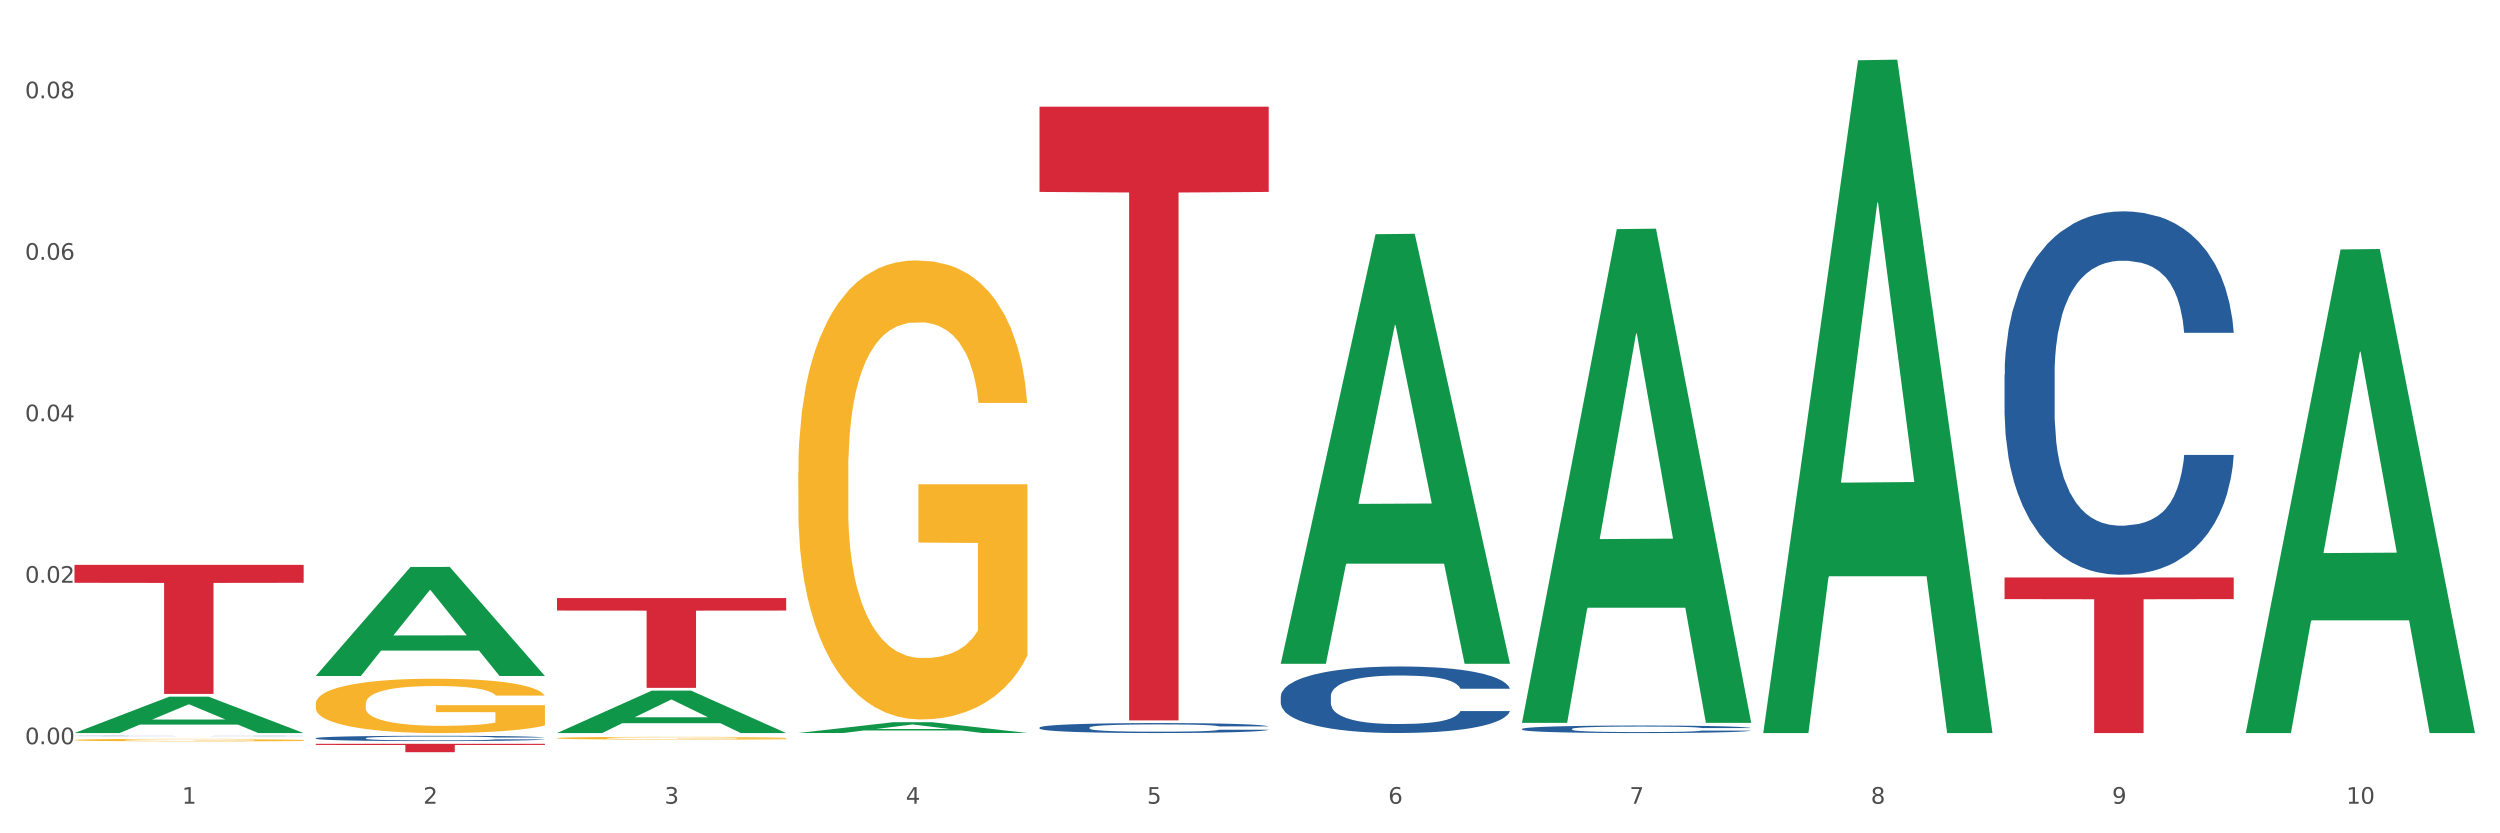 <?xml version="1.0" encoding="utf-8" standalone="no"?>
<!DOCTYPE svg PUBLIC "-//W3C//DTD SVG 1.1//EN"
  "http://www.w3.org/Graphics/SVG/1.1/DTD/svg11.dtd">
<svg xmlns:xlink="http://www.w3.org/1999/xlink" width="1080pt" height="360pt" viewBox="0 0 1080 360" xmlns="http://www.w3.org/2000/svg" version="1.1">
 <rect x="0" y="0" width="1080" height="360" fill="#333333" stroke="none"/>
 <defs>
  <style type="text/css">*{stroke-linejoin: round; stroke-linecap: butt}</style>
 </defs>
 <g id="figure_1">
  <g id="patch_1">
   <path d="M 0 360 
L 1080 360 
L 1080 0 
L 0 0 
z
" style="fill: #ffffff; stroke: #ffffff; stroke-linejoin: miter"/>
  </g>
  <g id="axes_1">
   <g id="matplotlib.axis_1">
    <g id="xtick_1">
     <g id="text_1">
      <!-- 1 -->
      <g style="fill: #4d4d4d" transform="translate(78.627 347.204) scale(0.096 -0.096)">
       <defs>
        <path id="DejaVuSans-31" d="M 794 531 
L 1825 531 
L 1825 4091 
L 703 3866 
L 703 4441 
L 1819 4666 
L 2450 4666 
L 2450 531 
L 3481 531 
L 3481 0 
L 794 0 
L 794 531 
z
" transform="scale(0.016)"/>
       </defs>
       <use xlink:href="#DejaVuSans-31"/>
      </g>
     </g>
    </g>
    <g id="xtick_2">
     <g id="text_2">
      <!-- 2 -->
      <g style="fill: #4d4d4d" transform="translate(182.851 347.204) scale(0.096 -0.096)">
       <defs>
        <path id="DejaVuSans-32" d="M 1228 531 
L 3431 531 
L 3431 0 
L 469 0 
L 469 531 
Q 828 903 1448 1529 
Q 2069 2156 2228 2338 
Q 2531 2678 2651 2914 
Q 2772 3150 2772 3378 
Q 2772 3750 2511 3984 
Q 2250 4219 1831 4219 
Q 1534 4219 1204 4116 
Q 875 4013 500 3803 
L 500 4441 
Q 881 4594 1212 4672 
Q 1544 4750 1819 4750 
Q 2544 4750 2975 4387 
Q 3406 4025 3406 3419 
Q 3406 3131 3298 2873 
Q 3191 2616 2906 2266 
Q 2828 2175 2409 1742 
Q 1991 1309 1228 531 
z
" transform="scale(0.016)"/>
       </defs>
       <use xlink:href="#DejaVuSans-32"/>
      </g>
     </g>
    </g>
    <g id="xtick_3">
     <g id="text_3">
      <!-- 3 -->
      <g style="fill: #4d4d4d" transform="translate(287.074 347.204) scale(0.096 -0.096)">
       <defs>
        <path id="DejaVuSans-33" d="M 2597 2516 
Q 3050 2419 3304 2112 
Q 3559 1806 3559 1356 
Q 3559 666 3084 287 
Q 2609 -91 1734 -91 
Q 1441 -91 1130 -33 
Q 819 25 488 141 
L 488 750 
Q 750 597 1062 519 
Q 1375 441 1716 441 
Q 2309 441 2620 675 
Q 2931 909 2931 1356 
Q 2931 1769 2642 2001 
Q 2353 2234 1838 2234 
L 1294 2234 
L 1294 2753 
L 1863 2753 
Q 2328 2753 2575 2939 
Q 2822 3125 2822 3475 
Q 2822 3834 2567 4026 
Q 2313 4219 1838 4219 
Q 1578 4219 1281 4162 
Q 984 4106 628 3988 
L 628 4550 
Q 988 4650 1302 4700 
Q 1616 4750 1894 4750 
Q 2613 4750 3031 4423 
Q 3450 4097 3450 3541 
Q 3450 3153 3228 2886 
Q 3006 2619 2597 2516 
z
" transform="scale(0.016)"/>
       </defs>
       <use xlink:href="#DejaVuSans-33"/>
      </g>
     </g>
    </g>
    <g id="xtick_4">
     <g id="text_4">
      <!-- 4 -->
      <g style="fill: #4d4d4d" transform="translate(391.298 347.204) scale(0.096 -0.096)">
       <defs>
        <path id="DejaVuSans-34" d="M 2419 4116 
L 825 1625 
L 2419 1625 
L 2419 4116 
z
M 2253 4666 
L 3047 4666 
L 3047 1625 
L 3713 1625 
L 3713 1100 
L 3047 1100 
L 3047 0 
L 2419 0 
L 2419 1100 
L 313 1100 
L 313 1709 
L 2253 4666 
z
" transform="scale(0.016)"/>
       </defs>
       <use xlink:href="#DejaVuSans-34"/>
      </g>
     </g>
    </g>
    <g id="xtick_5">
     <g id="text_5">
      <!-- 5 -->
      <g style="fill: #4d4d4d" transform="translate(495.522 347.204) scale(0.096 -0.096)">
       <defs>
        <path id="DejaVuSans-35" d="M 691 4666 
L 3169 4666 
L 3169 4134 
L 1269 4134 
L 1269 2991 
Q 1406 3038 1543 3061 
Q 1681 3084 1819 3084 
Q 2600 3084 3056 2656 
Q 3513 2228 3513 1497 
Q 3513 744 3044 326 
Q 2575 -91 1722 -91 
Q 1428 -91 1123 -41 
Q 819 9 494 109 
L 494 744 
Q 775 591 1075 516 
Q 1375 441 1709 441 
Q 2250 441 2565 725 
Q 2881 1009 2881 1497 
Q 2881 1984 2565 2268 
Q 2250 2553 1709 2553 
Q 1456 2553 1204 2497 
Q 953 2441 691 2322 
L 691 4666 
z
" transform="scale(0.016)"/>
       </defs>
       <use xlink:href="#DejaVuSans-35"/>
      </g>
     </g>
    </g>
    <g id="xtick_6">
     <g id="text_6">
      <!-- 6 -->
      <g style="fill: #4d4d4d" transform="translate(599.745 347.204) scale(0.096 -0.096)">
       <defs>
        <path id="DejaVuSans-36" d="M 2113 2584 
Q 1688 2584 1439 2293 
Q 1191 2003 1191 1497 
Q 1191 994 1439 701 
Q 1688 409 2113 409 
Q 2538 409 2786 701 
Q 3034 994 3034 1497 
Q 3034 2003 2786 2293 
Q 2538 2584 2113 2584 
z
M 3366 4563 
L 3366 3988 
Q 3128 4100 2886 4159 
Q 2644 4219 2406 4219 
Q 1781 4219 1451 3797 
Q 1122 3375 1075 2522 
Q 1259 2794 1537 2939 
Q 1816 3084 2150 3084 
Q 2853 3084 3261 2657 
Q 3669 2231 3669 1497 
Q 3669 778 3244 343 
Q 2819 -91 2113 -91 
Q 1303 -91 875 529 
Q 447 1150 447 2328 
Q 447 3434 972 4092 
Q 1497 4750 2381 4750 
Q 2619 4750 2861 4703 
Q 3103 4656 3366 4563 
z
" transform="scale(0.016)"/>
       </defs>
       <use xlink:href="#DejaVuSans-36"/>
      </g>
     </g>
    </g>
    <g id="xtick_7">
     <g id="text_7">
      <!-- 7 -->
      <g style="fill: #4d4d4d" transform="translate(703.969 347.204) scale(0.096 -0.096)">
       <defs>
        <path id="DejaVuSans-37" d="M 525 4666 
L 3525 4666 
L 3525 4397 
L 1831 0 
L 1172 0 
L 2766 4134 
L 525 4134 
L 525 4666 
z
" transform="scale(0.016)"/>
       </defs>
       <use xlink:href="#DejaVuSans-37"/>
      </g>
     </g>
    </g>
    <g id="xtick_8">
     <g id="text_8">
      <!-- 8 -->
      <g style="fill: #4d4d4d" transform="translate(808.193 347.204) scale(0.096 -0.096)">
       <defs>
        <path id="DejaVuSans-38" d="M 2034 2216 
Q 1584 2216 1326 1975 
Q 1069 1734 1069 1313 
Q 1069 891 1326 650 
Q 1584 409 2034 409 
Q 2484 409 2743 651 
Q 3003 894 3003 1313 
Q 3003 1734 2745 1975 
Q 2488 2216 2034 2216 
z
M 1403 2484 
Q 997 2584 770 2862 
Q 544 3141 544 3541 
Q 544 4100 942 4425 
Q 1341 4750 2034 4750 
Q 2731 4750 3128 4425 
Q 3525 4100 3525 3541 
Q 3525 3141 3298 2862 
Q 3072 2584 2669 2484 
Q 3125 2378 3379 2068 
Q 3634 1759 3634 1313 
Q 3634 634 3220 271 
Q 2806 -91 2034 -91 
Q 1263 -91 848 271 
Q 434 634 434 1313 
Q 434 1759 690 2068 
Q 947 2378 1403 2484 
z
M 1172 3481 
Q 1172 3119 1398 2916 
Q 1625 2713 2034 2713 
Q 2441 2713 2670 2916 
Q 2900 3119 2900 3481 
Q 2900 3844 2670 4047 
Q 2441 4250 2034 4250 
Q 1625 4250 1398 4047 
Q 1172 3844 1172 3481 
z
" transform="scale(0.016)"/>
       </defs>
       <use xlink:href="#DejaVuSans-38"/>
      </g>
     </g>
    </g>
    <g id="xtick_9">
     <g id="text_9">
      <!-- 9 -->
      <g style="fill: #4d4d4d" transform="translate(912.416 347.204) scale(0.096 -0.096)">
       <defs>
        <path id="DejaVuSans-39" d="M 703 97 
L 703 672 
Q 941 559 1184 500 
Q 1428 441 1663 441 
Q 2288 441 2617 861 
Q 2947 1281 2994 2138 
Q 2813 1869 2534 1725 
Q 2256 1581 1919 1581 
Q 1219 1581 811 2004 
Q 403 2428 403 3163 
Q 403 3881 828 4315 
Q 1253 4750 1959 4750 
Q 2769 4750 3195 4129 
Q 3622 3509 3622 2328 
Q 3622 1225 3098 567 
Q 2575 -91 1691 -91 
Q 1453 -91 1209 -44 
Q 966 3 703 97 
z
M 1959 2075 
Q 2384 2075 2632 2365 
Q 2881 2656 2881 3163 
Q 2881 3666 2632 3958 
Q 2384 4250 1959 4250 
Q 1534 4250 1286 3958 
Q 1038 3666 1038 3163 
Q 1038 2656 1286 2365 
Q 1534 2075 1959 2075 
z
" transform="scale(0.016)"/>
       </defs>
       <use xlink:href="#DejaVuSans-39"/>
      </g>
     </g>
    </g>
    <g id="xtick_10">
     <g id="text_10">
      <!-- 10 -->
      <g style="fill: #4d4d4d" transform="translate(1013.586 347.204) scale(0.096 -0.096)">
       <defs>
        <path id="DejaVuSans-30" d="M 2034 4250 
Q 1547 4250 1301 3770 
Q 1056 3291 1056 2328 
Q 1056 1369 1301 889 
Q 1547 409 2034 409 
Q 2525 409 2770 889 
Q 3016 1369 3016 2328 
Q 3016 3291 2770 3770 
Q 2525 4250 2034 4250 
z
M 2034 4750 
Q 2819 4750 3233 4129 
Q 3647 3509 3647 2328 
Q 3647 1150 3233 529 
Q 2819 -91 2034 -91 
Q 1250 -91 836 529 
Q 422 1150 422 2328 
Q 422 3509 836 4129 
Q 1250 4750 2034 4750 
z
" transform="scale(0.016)"/>
       </defs>
       <use xlink:href="#DejaVuSans-31"/>
       <use xlink:href="#DejaVuSans-30" transform="translate(63.623 0)"/>
      </g>
     </g>
    </g>
    <g id="xtick_11"/>
    <g id="xtick_12"/>
    <g id="xtick_13"/>
    <g id="xtick_14"/>
    <g id="xtick_15"/>
    <g id="xtick_16"/>
    <g id="xtick_17"/>
    <g id="xtick_18"/>
    <g id="xtick_19"/>
   </g>
   <g id="matplotlib.axis_2">
    <g id="ytick_1">
     <g id="text_11">
      <!-- 0.00 -->
      <g style="fill: #4d4d4d" transform="translate(10.8 321.504) scale(0.096 -0.096)">
       <defs>
        <path id="DejaVuSans-2e" d="M 684 794 
L 1344 794 
L 1344 0 
L 684 0 
L 684 794 
z
" transform="scale(0.016)"/>
       </defs>
       <use xlink:href="#DejaVuSans-30"/>
       <use xlink:href="#DejaVuSans-2e" transform="translate(63.623 0)"/>
       <use xlink:href="#DejaVuSans-30" transform="translate(95.41 0)"/>
       <use xlink:href="#DejaVuSans-30" transform="translate(159.033 0)"/>
      </g>
     </g>
    </g>
    <g id="ytick_2">
     <g id="text_12">
      <!-- 0.02 -->
      <g style="fill: #4d4d4d" transform="translate(10.8 251.743) scale(0.096 -0.096)">
       <use xlink:href="#DejaVuSans-30"/>
       <use xlink:href="#DejaVuSans-2e" transform="translate(63.623 0)"/>
       <use xlink:href="#DejaVuSans-30" transform="translate(95.41 0)"/>
       <use xlink:href="#DejaVuSans-32" transform="translate(159.033 0)"/>
      </g>
     </g>
    </g>
    <g id="ytick_3">
     <g id="text_13">
      <!-- 0.04 -->
      <g style="fill: #4d4d4d" transform="translate(10.8 181.981) scale(0.096 -0.096)">
       <use xlink:href="#DejaVuSans-30"/>
       <use xlink:href="#DejaVuSans-2e" transform="translate(63.623 0)"/>
       <use xlink:href="#DejaVuSans-30" transform="translate(95.41 0)"/>
       <use xlink:href="#DejaVuSans-34" transform="translate(159.033 0)"/>
      </g>
     </g>
    </g>
    <g id="ytick_4">
     <g id="text_14">
      <!-- 0.06 -->
      <g style="fill: #4d4d4d" transform="translate(10.8 112.219) scale(0.096 -0.096)">
       <use xlink:href="#DejaVuSans-30"/>
       <use xlink:href="#DejaVuSans-2e" transform="translate(63.623 0)"/>
       <use xlink:href="#DejaVuSans-30" transform="translate(95.41 0)"/>
       <use xlink:href="#DejaVuSans-36" transform="translate(159.033 0)"/>
      </g>
     </g>
    </g>
    <g id="ytick_5">
     <g id="text_15">
      <!-- 0.08 -->
      <g style="fill: #4d4d4d" transform="translate(10.8 42.458) scale(0.096 -0.096)">
       <use xlink:href="#DejaVuSans-30"/>
       <use xlink:href="#DejaVuSans-2e" transform="translate(63.623 0)"/>
       <use xlink:href="#DejaVuSans-30" transform="translate(95.41 0)"/>
       <use xlink:href="#DejaVuSans-38" transform="translate(159.033 0)"/>
      </g>
     </g>
    </g>
    <g id="ytick_6"/>
    <g id="ytick_7"/>
    <g id="ytick_8"/>
    <g id="ytick_9"/>
   </g>
   <g id="PolyCollection_1">
    <path d="M 32.175 316.659 
L 32.277 316.644 
L 73.107 300.964 
L 90.051 300.95 
L 131.187 316.689 
L 111.589 316.689 
L 102.709 313.024 
L 60.552 313.024 
L 60.246 313.083 
L 51.671 316.689 
L 32.175 316.689 
L 32.175 316.659 
L 65.86 310.836 
L 97.401 310.822 
L 81.783 304.304 
L 81.579 304.275 
L 81.375 304.319 
L 65.758 310.822 
L 65.86 310.836 
L 32.175 316.659 
z
" clip-path="url(#pcef3970dd9)" style="fill: #109648"/>
    <path d="M 865.964 249.473 
L 964.976 249.473 
L 964.976 258.814 
L 926.028 258.877 
L 926.028 316.687 
L 904.677 316.687 
L 904.677 258.877 
L 865.964 258.814 
L 865.964 249.537 
L 865.964 249.473 
z
" clip-path="url(#pcef3970dd9)" style="fill: #d62839"/>
    <path d="M 449.069 46.069 
L 548.082 46.069 
L 548.082 82.913 
L 509.134 83.162 
L 509.134 311.2 
L 487.783 311.2 
L 487.783 83.162 
L 449.069 82.913 
L 449.069 46.318 
L 449.069 46.069 
z
" clip-path="url(#pcef3970dd9)" style="fill: #d62839"/>
    <path d="M 240.622 258.369 
L 339.635 258.369 
L 339.635 263.761 
L 300.687 263.797 
L 300.687 297.171 
L 279.336 297.171 
L 279.336 263.797 
L 240.622 263.761 
L 240.622 258.405 
L 240.622 258.369 
z
" clip-path="url(#pcef3970dd9)" style="fill: #d62839"/>
    <path d="M 136.399 321.32 
L 235.411 321.32 
L 235.411 321.825 
L 196.463 321.828 
L 196.463 324.95 
L 175.112 324.95 
L 175.112 321.828 
L 136.399 321.825 
L 136.399 321.324 
L 136.399 321.32 
z
" clip-path="url(#pcef3970dd9)" style="fill: #d62839"/>
    <path d="M 32.175 244.02 
L 131.187 244.02 
L 131.187 251.769 
L 92.239 251.822 
L 92.239 299.781 
L 70.888 299.781 
L 70.888 251.822 
L 32.175 251.769 
L 32.175 244.073 
L 32.175 244.02 
z
" clip-path="url(#pcef3970dd9)" style="fill: #d62839"/>
    <path d="M 344.846 204.132 
L 344.963 203.951 
L 344.963 197.43 
L 345.197 191.814 
L 346.366 178.229 
L 348.119 166.998 
L 349.405 161.02 
L 350.691 156.129 
L 352.21 151.239 
L 354.081 146.167 
L 357.471 138.74 
L 359.575 134.936 
L 362.147 130.951 
L 366.823 125.154 
L 370.213 121.894 
L 373.72 119.176 
L 379.448 115.916 
L 383.188 114.467 
L 387.163 113.38 
L 391.956 112.655 
L 395.579 112.474 
L 403.529 113.018 
L 410.309 114.648 
L 413.582 115.916 
L 417.79 118.09 
L 420.011 119.539 
L 423.635 122.437 
L 427.376 126.241 
L 429.947 129.502 
L 433.805 135.66 
L 436.728 141.819 
L 439.416 149.427 
L 440.819 154.68 
L 441.871 159.571 
L 442.806 165.187 
L 443.741 174.063 
L 422.7 174.063 
L 421.882 167.723 
L 420.596 161.745 
L 418.725 155.948 
L 417.089 152.325 
L 414.283 147.797 
L 411.711 144.899 
L 409.023 142.725 
L 405.75 140.913 
L 403.178 140.008 
L 399.554 139.283 
L 392.423 139.464 
L 387.63 140.913 
L 384.357 142.725 
L 382.253 144.355 
L 380.383 146.167 
L 378.279 148.703 
L 375.824 152.507 
L 374.07 155.948 
L 372.317 160.296 
L 370.914 164.643 
L 369.628 169.715 
L 368.576 175.149 
L 367.758 180.765 
L 367.056 187.648 
L 366.472 199.06 
L 366.472 223.877 
L 366.706 229.492 
L 367.29 236.919 
L 367.992 242.534 
L 369.161 249.237 
L 370.213 253.765 
L 372.2 260.286 
L 374.421 265.72 
L 376.174 269.162 
L 377.928 272.06 
L 380.967 276.046 
L 384.357 279.306 
L 387.28 281.299 
L 391.254 283.11 
L 393.943 283.835 
L 396.281 284.197 
L 402.009 284.197 
L 406.1 283.654 
L 410.659 282.386 
L 414.166 280.755 
L 417.089 278.763 
L 420.362 275.502 
L 422.466 272.423 
L 422.466 234.564 
L 396.748 234.383 
L 396.748 209.204 
L 443.858 209.204 
L 443.858 283.11 
L 441.871 286.914 
L 439.65 290.356 
L 437.312 293.435 
L 433.805 297.239 
L 429.597 300.862 
L 425.856 303.398 
L 421.882 305.572 
L 417.206 307.564 
L 411.127 309.376 
L 407.386 310.1 
L 402.71 310.644 
L 397.216 310.825 
L 392.423 310.463 
L 387.747 309.557 
L 382.838 307.927 
L 378.045 305.572 
L 374.421 303.217 
L 370.797 300.319 
L 366.94 296.515 
L 363.9 292.892 
L 361.562 289.631 
L 358.99 285.465 
L 356.185 280.031 
L 354.081 275.14 
L 352.21 270.068 
L 350.223 263.547 
L 348.82 257.931 
L 347.418 250.867 
L 346.599 245.614 
L 345.664 237.462 
L 344.963 226.05 
L 344.846 204.132 
z
" clip-path="url(#pcef3970dd9)" style="fill: #f7b32b"/>
    <path d="M 240.622 318.868 
L 240.739 318.867 
L 240.739 318.828 
L 240.973 318.794 
L 242.142 318.713 
L 243.895 318.645 
L 245.181 318.61 
L 246.467 318.58 
L 247.987 318.551 
L 249.857 318.52 
L 253.247 318.476 
L 255.351 318.453 
L 257.923 318.429 
L 262.599 318.394 
L 265.989 318.375 
L 269.496 318.358 
L 275.224 318.339 
L 278.965 318.33 
L 282.939 318.324 
L 287.732 318.319 
L 291.356 318.318 
L 299.305 318.322 
L 306.085 318.331 
L 309.358 318.339 
L 313.566 318.352 
L 315.788 318.361 
L 319.411 318.378 
L 323.152 318.401 
L 325.724 318.42 
L 329.581 318.457 
L 332.504 318.494 
L 335.193 318.54 
L 336.595 318.572 
L 337.647 318.601 
L 338.583 318.635 
L 339.518 318.688 
L 318.476 318.688 
L 317.658 318.65 
L 316.372 318.614 
L 314.502 318.579 
L 312.865 318.557 
L 310.06 318.53 
L 307.488 318.513 
L 304.799 318.5 
L 301.526 318.489 
L 298.954 318.483 
L 295.33 318.479 
L 288.2 318.48 
L 283.407 318.489 
L 280.134 318.5 
L 278.03 318.51 
L 276.159 318.52 
L 274.055 318.536 
L 271.6 318.558 
L 269.847 318.579 
L 268.093 318.605 
L 266.69 318.631 
L 265.405 318.662 
L 264.352 318.694 
L 263.534 318.728 
L 262.833 318.769 
L 262.248 318.838 
L 262.248 318.987 
L 262.482 319.02 
L 263.067 319.065 
L 263.768 319.099 
L 264.937 319.139 
L 265.989 319.166 
L 267.976 319.205 
L 270.197 319.238 
L 271.951 319.258 
L 273.704 319.276 
L 276.744 319.3 
L 280.134 319.319 
L 283.056 319.331 
L 287.031 319.342 
L 289.719 319.346 
L 292.057 319.349 
L 297.785 319.349 
L 301.877 319.345 
L 306.436 319.338 
L 309.943 319.328 
L 312.865 319.316 
L 316.138 319.296 
L 318.242 319.278 
L 318.242 319.051 
L 292.525 319.05 
L 292.525 318.899 
L 339.635 318.899 
L 339.635 319.342 
L 337.647 319.365 
L 335.426 319.386 
L 333.088 319.404 
L 329.581 319.427 
L 325.373 319.449 
L 321.632 319.464 
L 317.658 319.477 
L 312.982 319.489 
L 306.903 319.5 
L 303.163 319.504 
L 298.487 319.507 
L 292.992 319.508 
L 288.2 319.506 
L 283.524 319.501 
L 278.614 319.491 
L 273.821 319.477 
L 270.197 319.463 
L 266.574 319.445 
L 262.716 319.423 
L 259.677 319.401 
L 257.339 319.381 
L 254.767 319.356 
L 251.961 319.324 
L 249.857 319.294 
L 247.987 319.264 
L 246 319.225 
L 244.597 319.191 
L 243.194 319.149 
L 242.376 319.117 
L 241.441 319.068 
L 240.739 319 
L 240.622 318.868 
z
" clip-path="url(#pcef3970dd9)" style="fill: #f7b32b"/>
    <path d="M 136.399 304.058 
L 136.516 304.037 
L 136.516 303.265 
L 136.749 302.6 
L 137.918 300.992 
L 139.672 299.662 
L 140.958 298.955 
L 142.244 298.376 
L 143.763 297.797 
L 145.634 297.196 
L 149.024 296.317 
L 151.128 295.867 
L 153.699 295.395 
L 158.375 294.709 
L 161.765 294.323 
L 165.272 294.001 
L 171 293.615 
L 174.741 293.444 
L 178.716 293.315 
L 183.508 293.229 
L 187.132 293.208 
L 195.081 293.272 
L 201.861 293.465 
L 205.135 293.615 
L 209.343 293.873 
L 211.564 294.044 
L 215.188 294.387 
L 218.928 294.837 
L 221.5 295.223 
L 225.358 295.953 
L 228.28 296.682 
L 230.969 297.582 
L 232.372 298.204 
L 233.424 298.783 
L 234.359 299.448 
L 235.294 300.499 
L 214.253 300.499 
L 213.434 299.748 
L 212.148 299.04 
L 210.278 298.354 
L 208.641 297.925 
L 205.836 297.389 
L 203.264 297.046 
L 200.576 296.789 
L 197.302 296.574 
L 194.731 296.467 
L 191.107 296.381 
L 183.976 296.403 
L 179.183 296.574 
L 175.91 296.789 
L 173.806 296.982 
L 171.936 297.196 
L 169.831 297.496 
L 167.377 297.947 
L 165.623 298.354 
L 163.87 298.869 
L 162.467 299.384 
L 161.181 299.984 
L 160.129 300.627 
L 159.311 301.292 
L 158.609 302.107 
L 158.025 303.458 
L 158.025 306.396 
L 158.259 307.06 
L 158.843 307.94 
L 159.544 308.604 
L 160.713 309.398 
L 161.765 309.934 
L 163.753 310.706 
L 165.974 311.349 
L 167.727 311.757 
L 169.481 312.1 
L 172.52 312.571 
L 175.91 312.957 
L 178.833 313.193 
L 182.807 313.408 
L 185.496 313.493 
L 187.834 313.536 
L 193.562 313.536 
L 197.653 313.472 
L 202.212 313.322 
L 205.719 313.129 
L 208.641 312.893 
L 211.915 312.507 
L 214.019 312.143 
L 214.019 307.661 
L 188.301 307.639 
L 188.301 304.659 
L 235.411 304.659 
L 235.411 313.408 
L 233.424 313.858 
L 231.203 314.265 
L 228.865 314.63 
L 225.358 315.08 
L 221.15 315.509 
L 217.409 315.809 
L 213.434 316.067 
L 208.758 316.303 
L 202.68 316.517 
L 198.939 316.603 
L 194.263 316.667 
L 188.769 316.689 
L 183.976 316.646 
L 179.3 316.538 
L 174.39 316.346 
L 169.598 316.067 
L 165.974 315.788 
L 162.35 315.445 
L 158.492 314.995 
L 155.453 314.566 
L 153.115 314.18 
L 150.543 313.686 
L 147.738 313.043 
L 145.634 312.464 
L 143.763 311.864 
L 141.776 311.092 
L 140.373 310.427 
L 138.97 309.591 
L 138.152 308.969 
L 137.217 308.004 
L 136.516 306.653 
L 136.399 304.058 
z
" clip-path="url(#pcef3970dd9)" style="fill: #f7b32b"/>
    <path d="M 32.175 319.684 
L 32.292 319.683 
L 32.292 319.647 
L 32.526 319.617 
L 33.695 319.543 
L 35.448 319.482 
L 36.734 319.45 
L 38.02 319.424 
L 39.54 319.397 
L 41.41 319.37 
L 44.8 319.329 
L 46.904 319.309 
L 49.476 319.287 
L 54.152 319.256 
L 57.542 319.238 
L 61.049 319.223 
L 66.777 319.206 
L 70.517 319.198 
L 74.492 319.192 
L 79.285 319.188 
L 82.909 319.187 
L 90.858 319.19 
L 97.638 319.199 
L 100.911 319.206 
L 105.119 319.217 
L 107.34 319.225 
L 110.964 319.241 
L 114.705 319.262 
L 117.277 319.279 
L 121.134 319.313 
L 124.057 319.346 
L 126.745 319.387 
L 128.148 319.416 
L 129.2 319.442 
L 130.135 319.473 
L 131.071 319.521 
L 110.029 319.521 
L 109.211 319.486 
L 107.925 319.454 
L 106.054 319.423 
L 104.418 319.403 
L 101.612 319.378 
L 99.041 319.363 
L 96.352 319.351 
L 93.079 319.341 
L 90.507 319.336 
L 86.883 319.332 
L 79.752 319.333 
L 74.96 319.341 
L 71.686 319.351 
L 69.582 319.36 
L 67.712 319.37 
L 65.608 319.383 
L 63.153 319.404 
L 61.399 319.423 
L 59.646 319.446 
L 58.243 319.47 
L 56.957 319.497 
L 55.905 319.527 
L 55.087 319.557 
L 54.386 319.594 
L 53.801 319.656 
L 53.801 319.791 
L 54.035 319.821 
L 54.619 319.861 
L 55.321 319.892 
L 56.49 319.928 
L 57.542 319.953 
L 59.529 319.988 
L 61.75 320.017 
L 63.504 320.036 
L 65.257 320.052 
L 68.296 320.073 
L 71.686 320.091 
L 74.609 320.102 
L 78.583 320.112 
L 81.272 320.116 
L 83.61 320.117 
L 89.338 320.117 
L 93.429 320.115 
L 97.988 320.108 
L 101.495 320.099 
L 104.418 320.088 
L 107.691 320.07 
L 109.795 320.054 
L 109.795 319.849 
L 84.078 319.848 
L 84.078 319.711 
L 131.187 319.711 
L 131.187 320.112 
L 129.2 320.132 
L 126.979 320.151 
L 124.641 320.168 
L 121.134 320.188 
L 116.926 320.208 
L 113.185 320.222 
L 109.211 320.233 
L 104.535 320.244 
L 98.456 320.254 
L 94.715 320.258 
L 90.039 320.261 
L 84.545 320.262 
L 79.752 320.26 
L 75.076 320.255 
L 70.167 320.246 
L 65.374 320.233 
L 61.75 320.221 
L 58.126 320.205 
L 54.269 320.184 
L 51.229 320.165 
L 48.891 320.147 
L 46.32 320.124 
L 43.514 320.095 
L 41.41 320.068 
L 39.54 320.041 
L 37.552 320.006 
L 36.15 319.975 
L 34.747 319.937 
L 33.928 319.908 
L 32.993 319.864 
L 32.292 319.802 
L 32.175 319.684 
z
" clip-path="url(#pcef3970dd9)" style="fill: #f7b32b"/>
    <path d="M 32.175 317.93 
L 32.292 317.929 
L 32.292 317.925 
L 32.643 317.92 
L 33.931 317.909 
L 35.569 317.902 
L 38.378 317.892 
L 39.899 317.889 
L 41.889 317.884 
L 45.985 317.877 
L 50.667 317.871 
L 53.944 317.868 
L 56.401 317.866 
L 61.902 317.862 
L 65.062 317.861 
L 68.339 317.86 
L 71.148 317.859 
L 75.829 317.858 
L 79.575 317.857 
L 83.905 317.857 
L 87.533 317.857 
L 92.331 317.858 
L 99.354 317.86 
L 102.045 317.861 
L 105.674 317.862 
L 109.419 317.865 
L 112.462 317.867 
L 115.973 317.87 
L 119.601 317.875 
L 123.112 317.88 
L 125.57 317.886 
L 127.559 317.891 
L 129.315 317.898 
L 130.602 317.905 
L 131.187 317.911 
L 109.77 317.911 
L 109.185 317.906 
L 108.014 317.9 
L 106.844 317.896 
L 105.557 317.892 
L 103.567 317.889 
L 101.811 317.886 
L 98.886 317.884 
L 96.194 317.882 
L 93.97 317.881 
L 91.278 317.88 
L 85.543 317.879 
L 81.447 317.879 
L 78.872 317.879 
L 75.712 317.88 
L 73.021 317.881 
L 69.861 317.883 
L 67.403 317.885 
L 64.945 317.887 
L 63.541 317.889 
L 61.434 317.892 
L 60.03 317.895 
L 58.157 317.9 
L 57.104 317.903 
L 55.231 317.911 
L 54.412 317.917 
L 54.061 317.922 
L 53.827 317.926 
L 53.827 317.949 
L 54.529 317.96 
L 55.114 317.964 
L 56.05 317.969 
L 57.806 317.976 
L 60.381 317.982 
L 63.072 317.987 
L 65.296 317.989 
L 67.403 317.991 
L 69.509 317.993 
L 72.084 317.995 
L 74.191 317.995 
L 77.351 317.996 
L 81.096 317.997 
L 84.022 317.997 
L 89.991 317.996 
L 92.683 317.995 
L 95.257 317.994 
L 98.066 317.993 
L 100.29 317.991 
L 101.577 317.99 
L 103.684 317.987 
L 105.322 317.984 
L 106.727 317.98 
L 107.663 317.977 
L 108.717 317.973 
L 109.536 317.968 
L 109.77 317.965 
L 131.187 317.965 
L 130.719 317.971 
L 129.9 317.976 
L 128.262 317.983 
L 126.974 317.987 
L 124.985 317.992 
L 122.878 317.996 
L 119.952 318 
L 117.26 318.004 
L 114.451 318.007 
L 111.408 318.009 
L 105.908 318.013 
L 103.918 318.014 
L 99.705 318.016 
L 96.428 318.017 
L 91.629 318.018 
L 86.714 318.019 
L 81.564 318.019 
L 77 318.018 
L 71.967 318.017 
L 68.807 318.017 
L 65.296 318.015 
L 61.2 318.013 
L 57.338 318.011 
L 53.71 318.008 
L 50.316 318.004 
L 47.156 318 
L 43.059 317.994 
L 40.016 317.988 
L 37.793 317.982 
L 36.271 317.977 
L 34.75 317.971 
L 33.931 317.967 
L 32.643 317.956 
L 32.175 317.947 
L 32.175 317.93 
z
" clip-path="url(#pcef3970dd9)" style="fill: #255c99"/>
    <path d="M 136.399 318.888 
L 136.516 318.886 
L 136.516 318.827 
L 136.867 318.748 
L 138.154 318.601 
L 139.793 318.49 
L 142.602 318.36 
L 144.123 318.305 
L 146.113 318.245 
L 150.209 318.146 
L 154.89 318.062 
L 158.167 318.016 
L 160.625 317.987 
L 166.126 317.935 
L 169.286 317.911 
L 172.563 317.893 
L 175.372 317.88 
L 180.053 317.865 
L 183.798 317.859 
L 188.129 317.857 
L 191.757 317.859 
L 196.555 317.867 
L 203.577 317.893 
L 206.269 317.907 
L 209.897 317.932 
L 213.642 317.966 
L 216.685 318 
L 220.196 318.048 
L 223.824 318.111 
L 227.336 318.19 
L 229.793 318.264 
L 231.783 318.341 
L 233.538 318.435 
L 234.826 318.538 
L 235.411 318.624 
L 213.993 318.624 
L 213.408 318.547 
L 212.238 318.463 
L 211.068 318.406 
L 209.78 318.36 
L 207.791 318.308 
L 206.035 318.274 
L 203.109 318.234 
L 200.417 318.209 
L 198.194 318.194 
L 195.502 318.182 
L 189.767 318.169 
L 185.671 318.169 
L 183.096 318.173 
L 179.936 318.184 
L 177.244 318.199 
L 174.084 318.224 
L 171.626 318.251 
L 169.169 318.287 
L 167.764 318.312 
L 165.658 318.358 
L 164.253 318.396 
L 162.381 318.461 
L 161.327 318.507 
L 159.455 318.626 
L 158.635 318.714 
L 158.284 318.775 
L 158.05 318.842 
L 158.05 319.169 
L 158.752 319.316 
L 159.338 319.379 
L 160.274 319.45 
L 162.029 319.542 
L 164.604 319.632 
L 167.296 319.697 
L 169.52 319.737 
L 171.626 319.766 
L 173.733 319.789 
L 176.308 319.81 
L 178.415 319.823 
L 181.575 319.835 
L 185.32 319.842 
L 188.246 319.842 
L 194.214 319.831 
L 196.906 319.821 
L 199.481 319.806 
L 202.29 319.783 
L 204.514 319.758 
L 205.801 319.739 
L 207.908 319.699 
L 209.546 319.657 
L 210.951 319.609 
L 211.887 319.567 
L 212.94 319.504 
L 213.759 319.433 
L 213.993 319.395 
L 235.411 319.395 
L 234.943 319.471 
L 234.124 319.544 
L 232.485 319.643 
L 231.198 319.699 
L 229.208 319.768 
L 227.102 319.827 
L 224.176 319.892 
L 221.484 319.94 
L 218.675 319.982 
L 215.632 320.02 
L 210.131 320.072 
L 208.142 320.087 
L 203.928 320.112 
L 200.651 320.127 
L 195.853 320.141 
L 190.937 320.15 
L 185.788 320.152 
L 181.223 320.148 
L 176.191 320.135 
L 173.031 320.123 
L 169.52 320.104 
L 165.424 320.074 
L 161.561 320.039 
L 157.933 319.997 
L 154.539 319.949 
L 151.379 319.894 
L 147.283 319.804 
L 144.24 319.716 
L 142.016 319.634 
L 140.495 319.565 
L 138.973 319.477 
L 138.154 319.416 
L 136.867 319.27 
L 136.399 319.133 
L 136.399 318.888 
z
" clip-path="url(#pcef3970dd9)" style="fill: #255c99"/>
    <path d="M 449.069 314.303 
L 449.187 314.299 
L 449.187 314.189 
L 449.538 314.039 
L 450.825 313.764 
L 452.464 313.556 
L 455.272 313.312 
L 456.794 313.21 
L 458.783 313.096 
L 462.88 312.911 
L 467.561 312.754 
L 470.838 312.667 
L 473.296 312.612 
L 478.797 312.514 
L 481.957 312.47 
L 485.234 312.435 
L 488.042 312.411 
L 492.724 312.384 
L 496.469 312.372 
L 500.799 312.368 
L 504.427 312.372 
L 509.226 312.388 
L 516.248 312.435 
L 518.94 312.463 
L 522.568 312.51 
L 526.313 312.573 
L 529.356 312.636 
L 532.867 312.726 
L 536.495 312.844 
L 540.006 312.993 
L 542.464 313.131 
L 544.454 313.277 
L 546.209 313.453 
L 547.497 313.646 
L 548.082 313.807 
L 526.664 313.807 
L 526.079 313.662 
L 524.909 313.505 
L 523.738 313.398 
L 522.451 313.312 
L 520.461 313.214 
L 518.706 313.151 
L 515.78 313.076 
L 513.088 313.029 
L 510.864 313.001 
L 508.173 312.978 
L 502.438 312.954 
L 498.342 312.954 
L 495.767 312.962 
L 492.607 312.982 
L 489.915 313.009 
L 486.755 313.056 
L 484.297 313.107 
L 481.84 313.174 
L 480.435 313.221 
L 478.328 313.308 
L 476.924 313.379 
L 475.051 313.501 
L 473.998 313.587 
L 472.126 313.811 
L 471.306 313.976 
L 470.955 314.09 
L 470.721 314.216 
L 470.721 314.83 
L 471.423 315.105 
L 472.009 315.223 
L 472.945 315.356 
L 474.7 315.529 
L 477.275 315.699 
L 479.967 315.82 
L 482.191 315.895 
L 484.297 315.95 
L 486.404 315.993 
L 488.979 316.033 
L 491.085 316.056 
L 494.245 316.08 
L 497.991 316.092 
L 500.916 316.092 
L 506.885 316.072 
L 509.577 316.052 
L 512.152 316.025 
L 514.961 315.982 
L 517.184 315.934 
L 518.472 315.899 
L 520.578 315.824 
L 522.217 315.746 
L 523.621 315.655 
L 524.558 315.577 
L 525.611 315.459 
L 526.43 315.325 
L 526.664 315.254 
L 548.082 315.254 
L 547.614 315.396 
L 546.795 315.533 
L 545.156 315.718 
L 543.869 315.824 
L 541.879 315.954 
L 539.772 316.064 
L 536.846 316.186 
L 534.155 316.277 
L 531.346 316.355 
L 528.303 316.426 
L 522.802 316.524 
L 520.813 316.552 
L 516.599 316.599 
L 513.322 316.626 
L 508.524 316.654 
L 503.608 316.67 
L 498.459 316.674 
L 493.894 316.666 
L 488.862 316.642 
L 485.702 316.619 
L 482.191 316.583 
L 478.094 316.528 
L 474.232 316.461 
L 470.604 316.383 
L 467.21 316.292 
L 464.05 316.19 
L 459.954 316.021 
L 456.911 315.856 
L 454.687 315.702 
L 453.166 315.573 
L 451.644 315.408 
L 450.825 315.294 
L 449.538 315.018 
L 449.069 314.763 
L 449.069 314.303 
z
" clip-path="url(#pcef3970dd9)" style="fill: #255c99"/>
    <path d="M 553.293 300.832 
L 553.41 300.806 
L 553.41 300.071 
L 553.761 299.074 
L 555.049 297.236 
L 556.687 295.845 
L 559.496 294.218 
L 561.017 293.535 
L 563.007 292.774 
L 567.103 291.54 
L 571.785 290.49 
L 575.062 289.913 
L 577.52 289.545 
L 583.02 288.889 
L 586.18 288.601 
L 589.457 288.364 
L 592.266 288.207 
L 596.948 288.023 
L 600.693 287.944 
L 605.023 287.918 
L 608.651 287.944 
L 613.45 288.049 
L 620.472 288.364 
L 623.164 288.548 
L 626.792 288.863 
L 630.537 289.283 
L 633.58 289.703 
L 637.091 290.307 
L 640.719 291.094 
L 644.23 292.092 
L 646.688 293.01 
L 648.677 293.981 
L 650.433 295.163 
L 651.72 296.449 
L 652.306 297.525 
L 630.888 297.525 
L 630.303 296.554 
L 629.132 295.504 
L 627.962 294.795 
L 626.675 294.218 
L 624.685 293.561 
L 622.929 293.142 
L 620.004 292.643 
L 617.312 292.328 
L 615.088 292.144 
L 612.396 291.987 
L 606.661 291.829 
L 602.565 291.829 
L 599.99 291.882 
L 596.83 292.013 
L 594.139 292.197 
L 590.979 292.512 
L 588.521 292.853 
L 586.063 293.299 
L 584.659 293.614 
L 582.552 294.191 
L 581.148 294.664 
L 579.275 295.478 
L 578.222 296.055 
L 576.349 297.551 
L 575.53 298.654 
L 575.179 299.415 
L 574.945 300.255 
L 574.945 304.35 
L 575.647 306.187 
L 576.232 306.974 
L 577.168 307.867 
L 578.924 309.022 
L 581.499 310.15 
L 584.191 310.964 
L 586.414 311.463 
L 588.521 311.83 
L 590.628 312.119 
L 593.202 312.382 
L 595.309 312.539 
L 598.469 312.697 
L 602.214 312.775 
L 605.14 312.775 
L 611.109 312.644 
L 613.801 312.513 
L 616.375 312.329 
L 619.184 312.04 
L 621.408 311.725 
L 622.695 311.489 
L 624.802 310.99 
L 626.441 310.465 
L 627.845 309.862 
L 628.781 309.337 
L 629.835 308.549 
L 630.654 307.657 
L 630.888 307.184 
L 652.306 307.184 
L 651.837 308.129 
L 651.018 309.048 
L 649.38 310.282 
L 648.092 310.99 
L 646.103 311.857 
L 643.996 312.592 
L 641.07 313.405 
L 638.378 314.009 
L 635.569 314.534 
L 632.526 315.006 
L 627.026 315.663 
L 625.036 315.846 
L 620.823 316.161 
L 617.546 316.345 
L 612.747 316.529 
L 607.832 316.634 
L 602.682 316.66 
L 598.118 316.608 
L 593.085 316.45 
L 589.925 316.293 
L 586.414 316.056 
L 582.318 315.689 
L 578.456 315.243 
L 574.828 314.718 
L 571.434 314.114 
L 568.274 313.432 
L 564.177 312.303 
L 561.135 311.2 
L 558.911 310.177 
L 557.389 309.311 
L 555.868 308.208 
L 555.049 307.447 
L 553.761 305.609 
L 553.293 303.903 
L 553.293 300.832 
z
" clip-path="url(#pcef3970dd9)" style="fill: #255c99"/>
    <path d="M 865.964 161.846 
L 866.081 161.703 
L 866.081 157.688 
L 866.432 152.24 
L 867.719 142.203 
L 869.358 134.604 
L 872.167 125.714 
L 873.688 121.986 
L 875.678 117.828 
L 879.774 111.089 
L 884.456 105.354 
L 887.733 102.199 
L 890.19 100.192 
L 895.691 96.608 
L 898.851 95.03 
L 902.128 93.74 
L 904.937 92.88 
L 909.618 91.876 
L 913.364 91.446 
L 917.694 91.302 
L 921.322 91.446 
L 926.12 92.019 
L 933.143 93.74 
L 935.834 94.744 
L 939.463 96.464 
L 943.208 98.758 
L 946.251 101.052 
L 949.762 104.35 
L 953.39 108.652 
L 956.901 114.1 
L 959.359 119.118 
L 961.348 124.424 
L 963.104 130.876 
L 964.391 137.901 
L 964.976 143.78 
L 943.559 143.78 
L 942.974 138.475 
L 941.803 132.74 
L 940.633 128.868 
L 939.346 125.714 
L 937.356 122.129 
L 935.6 119.835 
L 932.674 117.111 
L 929.983 115.391 
L 927.759 114.387 
L 925.067 113.527 
L 919.332 112.666 
L 915.236 112.666 
L 912.661 112.953 
L 909.501 113.67 
L 906.81 114.674 
L 903.65 116.394 
L 901.192 118.258 
L 898.734 120.696 
L 897.33 122.416 
L 895.223 125.571 
L 893.819 128.151 
L 891.946 132.596 
L 890.893 135.751 
L 889.02 143.923 
L 888.201 149.945 
L 887.85 154.103 
L 887.616 158.692 
L 887.616 181.059 
L 888.318 191.096 
L 888.903 195.397 
L 889.839 200.272 
L 891.595 206.581 
L 894.17 212.746 
L 896.861 217.191 
L 899.085 219.916 
L 901.192 221.923 
L 903.298 223.5 
L 905.873 224.934 
L 907.98 225.794 
L 911.14 226.654 
L 914.885 227.085 
L 917.811 227.085 
L 923.78 226.368 
L 926.472 225.651 
L 929.046 224.647 
L 931.855 223.07 
L 934.079 221.349 
L 935.366 220.059 
L 937.473 217.335 
L 939.111 214.467 
L 940.516 211.169 
L 941.452 208.302 
L 942.505 204 
L 943.325 199.125 
L 943.559 196.544 
L 964.976 196.544 
L 964.508 201.706 
L 963.689 206.724 
L 962.05 213.463 
L 960.763 217.335 
L 958.773 222.066 
L 956.667 226.081 
L 953.741 230.526 
L 951.049 233.824 
L 948.24 236.691 
L 945.197 239.272 
L 939.697 242.857 
L 937.707 243.86 
L 933.494 245.581 
L 930.217 246.584 
L 925.418 247.588 
L 920.503 248.162 
L 915.353 248.305 
L 910.789 248.018 
L 905.756 247.158 
L 902.596 246.298 
L 899.085 245.007 
L 894.989 243 
L 891.127 240.562 
L 887.499 237.695 
L 884.105 234.397 
L 880.945 230.669 
L 876.848 224.504 
L 873.805 218.482 
L 871.582 212.89 
L 870.06 208.158 
L 868.539 202.136 
L 867.719 197.978 
L 866.432 187.941 
L 865.964 178.622 
L 865.964 161.846 
z
" clip-path="url(#pcef3970dd9)" style="fill: #255c99"/>
    <path d="M 657.517 314.895 
L 657.634 314.892 
L 657.634 314.809 
L 657.985 314.696 
L 659.272 314.488 
L 660.911 314.331 
L 663.72 314.147 
L 665.241 314.07 
L 667.231 313.984 
L 671.327 313.844 
L 676.008 313.725 
L 679.285 313.66 
L 681.743 313.618 
L 687.244 313.544 
L 690.404 313.512 
L 693.681 313.485 
L 696.49 313.467 
L 701.171 313.446 
L 704.916 313.437 
L 709.247 313.434 
L 712.875 313.437 
L 717.673 313.449 
L 724.695 313.485 
L 727.387 313.506 
L 731.015 313.541 
L 734.76 313.589 
L 737.803 313.636 
L 741.314 313.705 
L 744.943 313.794 
L 748.454 313.906 
L 750.911 314.01 
L 752.901 314.12 
L 754.657 314.254 
L 755.944 314.399 
L 756.529 314.521 
L 735.112 314.521 
L 734.526 314.411 
L 733.356 314.293 
L 732.186 314.212 
L 730.898 314.147 
L 728.909 314.073 
L 727.153 314.025 
L 724.227 313.969 
L 721.535 313.933 
L 719.312 313.912 
L 716.62 313.895 
L 710.885 313.877 
L 706.789 313.877 
L 704.214 313.883 
L 701.054 313.898 
L 698.362 313.918 
L 695.202 313.954 
L 692.745 313.993 
L 690.287 314.043 
L 688.882 314.079 
L 686.776 314.144 
L 685.371 314.197 
L 683.499 314.29 
L 682.445 314.355 
L 680.573 314.524 
L 679.754 314.649 
L 679.402 314.735 
L 679.168 314.83 
L 679.168 315.293 
L 679.871 315.501 
L 680.456 315.59 
L 681.392 315.691 
L 683.148 315.822 
L 685.722 315.949 
L 688.414 316.042 
L 690.638 316.098 
L 692.745 316.139 
L 694.851 316.172 
L 697.426 316.202 
L 699.533 316.22 
L 702.693 316.237 
L 706.438 316.246 
L 709.364 316.246 
L 715.332 316.232 
L 718.024 316.217 
L 720.599 316.196 
L 723.408 316.163 
L 725.632 316.128 
L 726.919 316.101 
L 729.026 316.044 
L 730.664 315.985 
L 732.069 315.917 
L 733.005 315.857 
L 734.058 315.768 
L 734.877 315.667 
L 735.112 315.614 
L 756.529 315.614 
L 756.061 315.721 
L 755.242 315.825 
L 753.603 315.964 
L 752.316 316.044 
L 750.326 316.142 
L 748.22 316.226 
L 745.294 316.318 
L 742.602 316.386 
L 739.793 316.445 
L 736.75 316.499 
L 731.249 316.573 
L 729.26 316.594 
L 725.046 316.629 
L 721.769 316.65 
L 716.971 316.671 
L 712.055 316.683 
L 706.906 316.686 
L 702.341 316.68 
L 697.309 316.662 
L 694.149 316.644 
L 690.638 316.618 
L 686.542 316.576 
L 682.679 316.526 
L 679.051 316.466 
L 675.657 316.398 
L 672.497 316.321 
L 668.401 316.193 
L 665.358 316.068 
L 663.134 315.952 
L 661.613 315.854 
L 660.091 315.73 
L 659.272 315.644 
L 657.985 315.436 
L 657.517 315.243 
L 657.517 314.895 
z
" clip-path="url(#pcef3970dd9)" style="fill: #255c99"/>
    <path d="M 761.74 316.132 
L 761.842 315.859 
L 802.672 26.033 
L 819.617 25.759 
L 860.753 316.678 
L 841.154 316.678 
L 832.274 248.934 
L 790.117 248.934 
L 789.811 250.026 
L 781.237 316.678 
L 761.74 316.678 
L 761.74 316.132 
L 795.425 208.506 
L 826.966 208.232 
L 811.349 87.768 
L 811.144 87.221 
L 810.94 88.041 
L 795.323 208.232 
L 795.425 208.506 
L 761.74 316.132 
z
" clip-path="url(#pcef3970dd9)" style="fill: #109648"/>
    <path d="M 344.846 316.649 
L 344.948 316.645 
L 385.778 311.998 
L 402.722 311.993 
L 443.858 316.658 
L 424.26 316.658 
L 415.379 315.572 
L 373.223 315.572 
L 372.916 315.589 
L 364.342 316.658 
L 344.846 316.658 
L 344.846 316.649 
L 378.53 314.923 
L 410.072 314.919 
L 394.454 312.988 
L 394.25 312.979 
L 394.046 312.992 
L 378.428 314.919 
L 378.53 314.923 
L 344.846 316.649 
z
" clip-path="url(#pcef3970dd9)" style="fill: #109648"/>
    <path d="M 240.622 316.654 
L 240.724 316.637 
L 281.554 298.356 
L 298.499 298.339 
L 339.635 316.689 
L 320.036 316.689 
L 311.156 312.416 
L 268.999 312.416 
L 268.693 312.485 
L 260.118 316.689 
L 240.622 316.689 
L 240.622 316.654 
L 274.307 309.866 
L 305.848 309.848 
L 290.231 302.25 
L 290.026 302.216 
L 289.822 302.267 
L 274.205 309.848 
L 274.307 309.866 
L 240.622 316.654 
z
" clip-path="url(#pcef3970dd9)" style="fill: #109648"/>
    <path d="M 136.399 291.951 
L 136.501 291.907 
L 177.331 244.939 
L 194.275 244.895 
L 235.411 292.039 
L 215.813 292.039 
L 206.932 281.061 
L 164.775 281.061 
L 164.469 281.238 
L 155.895 292.039 
L 136.399 292.039 
L 136.399 291.951 
L 170.083 274.51 
L 201.624 274.465 
L 186.007 254.944 
L 185.803 254.855 
L 185.599 254.988 
L 169.981 274.465 
L 170.083 274.51 
L 136.399 291.951 
z
" clip-path="url(#pcef3970dd9)" style="fill: #109648"/>
    <path d="M 970.188 316.296 
L 970.29 316.1 
L 1011.12 107.762 
L 1028.064 107.565 
L 1069.2 316.689 
L 1049.602 316.689 
L 1040.721 267.991 
L 998.564 267.991 
L 998.258 268.777 
L 989.684 316.689 
L 970.188 316.689 
L 970.188 316.296 
L 1003.872 238.93 
L 1035.413 238.734 
L 1019.796 152.139 
L 1019.592 151.746 
L 1019.388 152.335 
L 1003.77 238.734 
L 1003.872 238.93 
L 970.188 316.296 
z
" clip-path="url(#pcef3970dd9)" style="fill: #109648"/>
    <path d="M 657.517 311.865 
L 657.619 311.665 
L 698.449 98.981 
L 715.393 98.781 
L 756.529 312.266 
L 736.931 312.266 
L 728.05 262.553 
L 685.893 262.553 
L 685.587 263.355 
L 677.013 312.266 
L 657.517 312.266 
L 657.517 311.865 
L 691.201 232.886 
L 722.742 232.685 
L 707.125 144.284 
L 706.921 143.883 
L 706.717 144.485 
L 691.099 232.685 
L 691.201 232.886 
L 657.517 311.865 
z
" clip-path="url(#pcef3970dd9)" style="fill: #109648"/>
    <path d="M 553.293 286.401 
L 553.395 286.226 
L 594.225 101.175 
L 611.169 101 
L 652.306 286.75 
L 632.707 286.75 
L 623.827 243.495 
L 581.67 243.495 
L 581.364 244.193 
L 572.789 286.75 
L 553.293 286.75 
L 553.293 286.401 
L 586.978 217.682 
L 618.519 217.508 
L 602.901 140.592 
L 602.697 140.243 
L 602.493 140.766 
L 586.876 217.508 
L 586.978 217.682 
L 553.293 286.401 
z
" clip-path="url(#pcef3970dd9)" style="fill: #109648"/>
   </g>
  </g>
 </g>
 <defs>
  <clipPath id="pcef3970dd9">
   <rect x="32.175" y="10.8" width="1037.025" height="329.109"/>
  </clipPath>
 </defs>
</svg>

